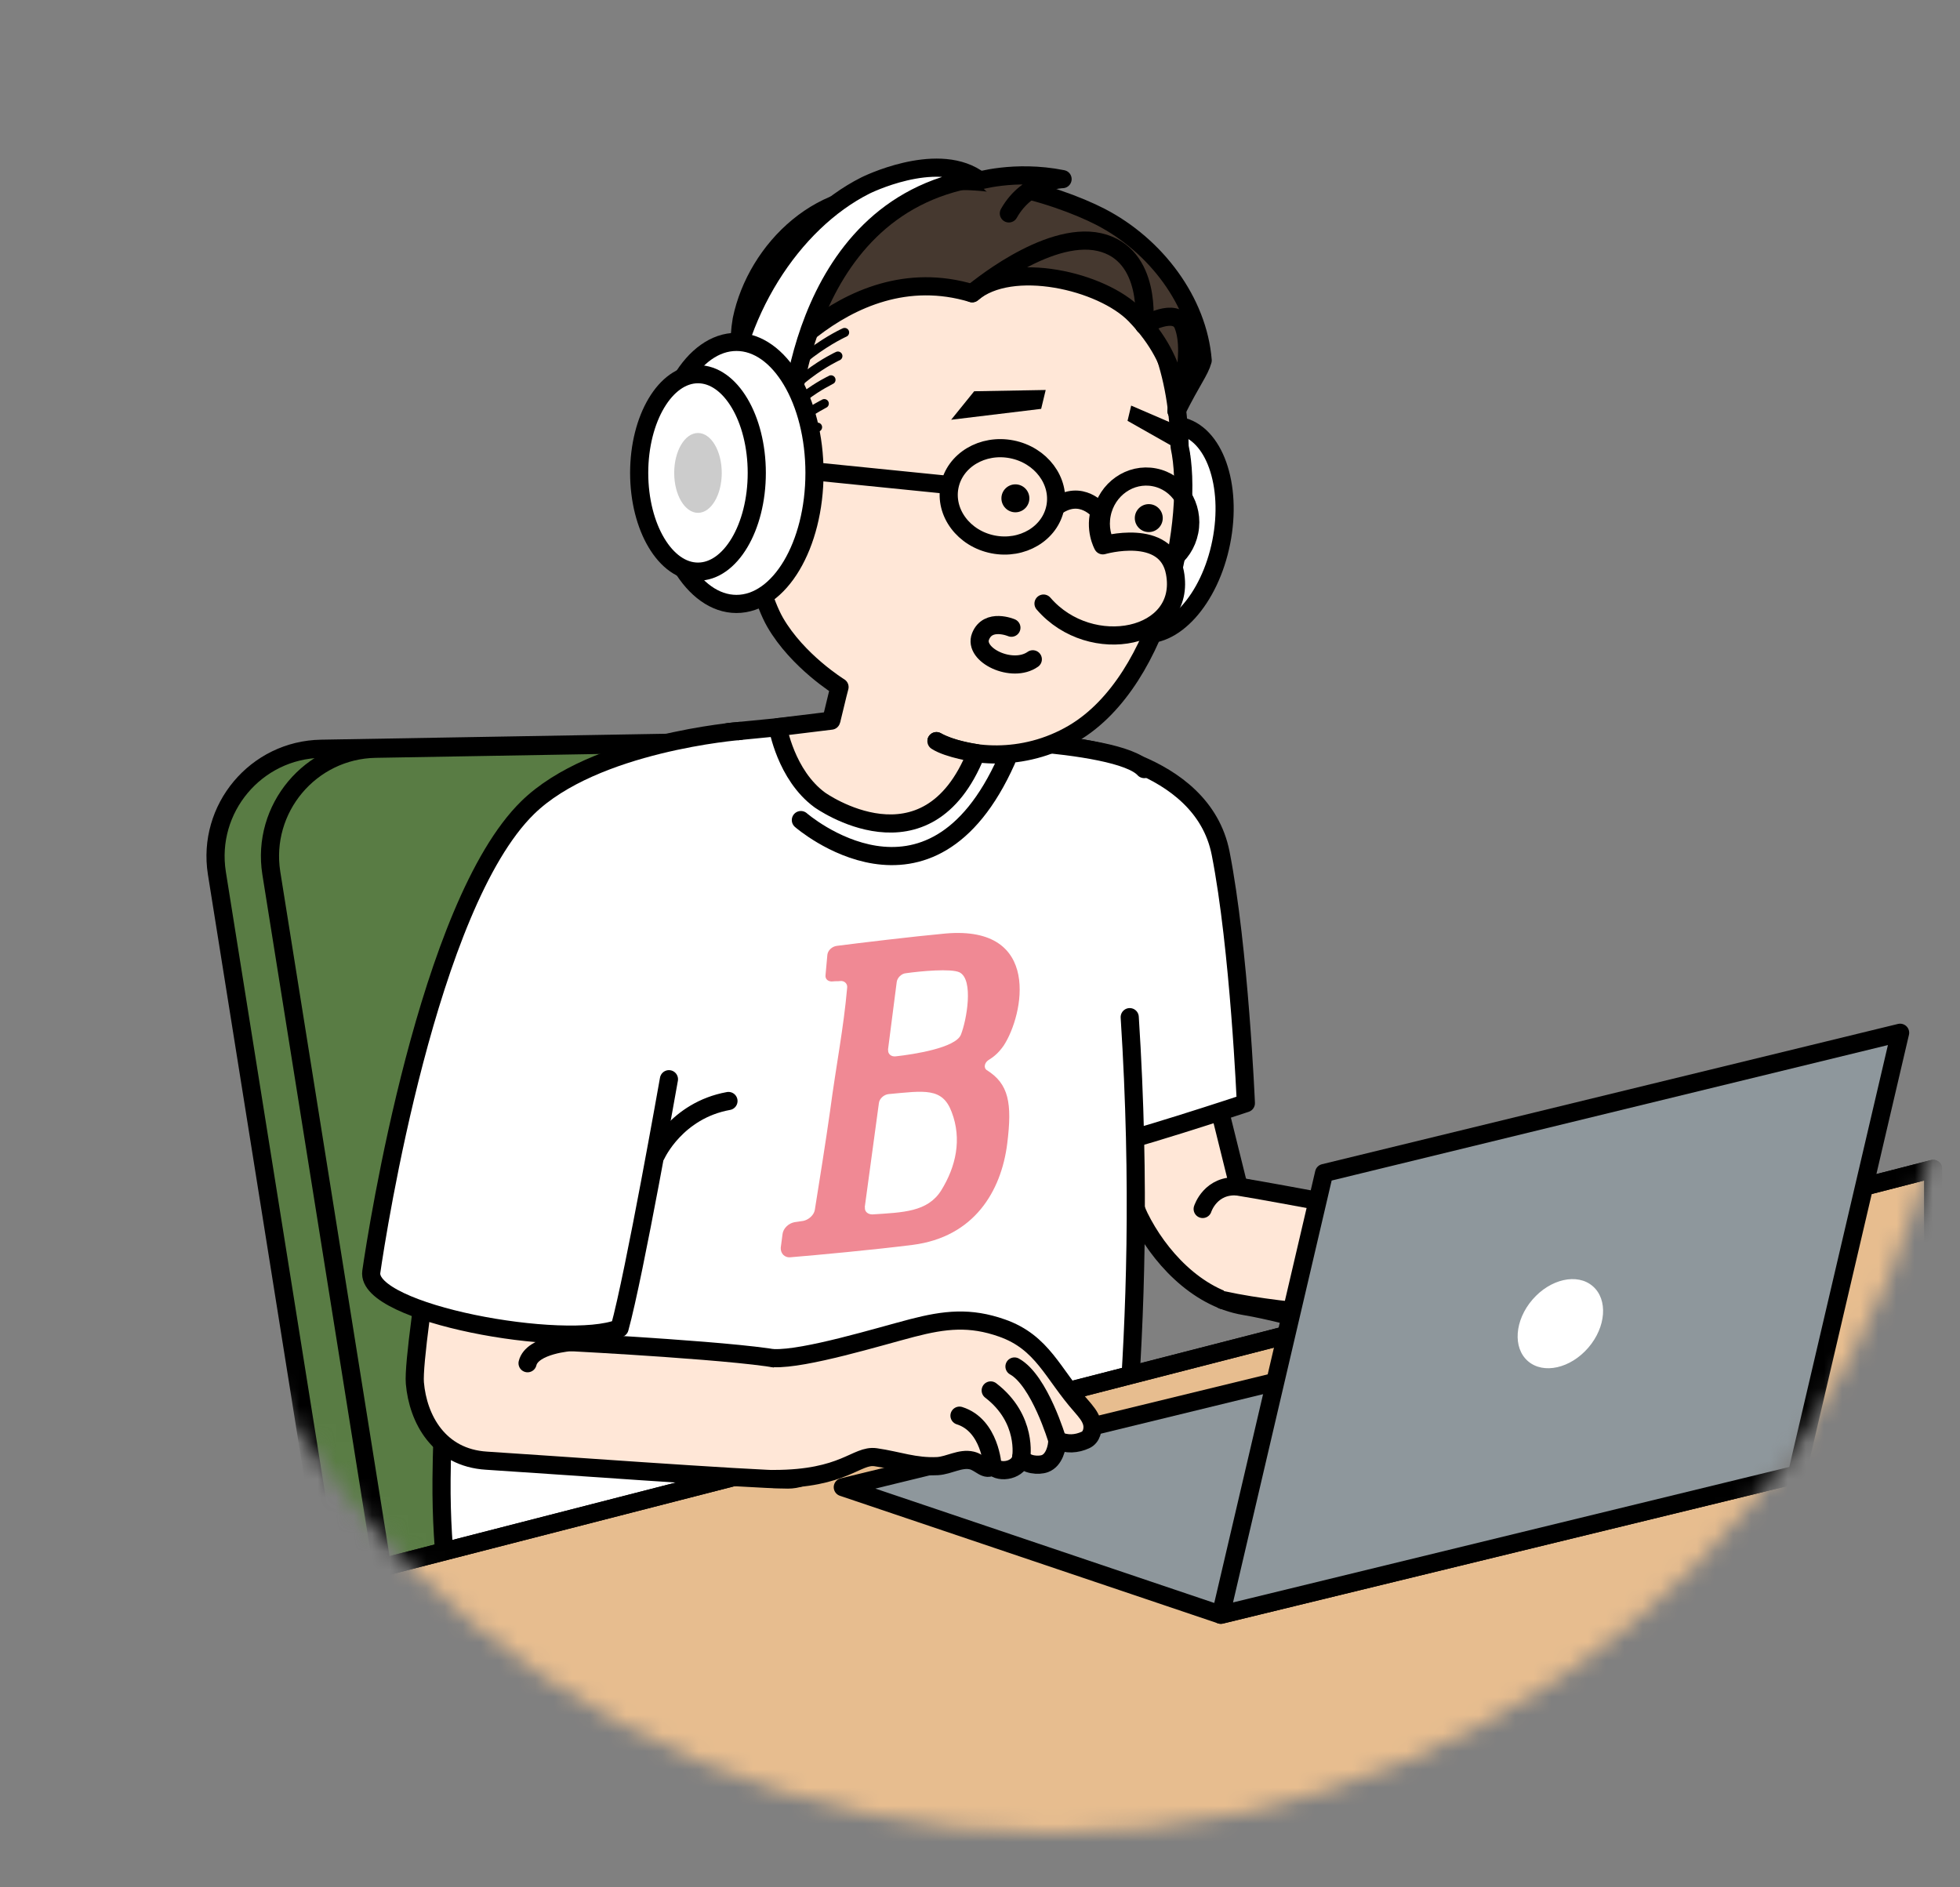 <svg width="108" height="104" viewBox="0 0 108 104" fill="none" xmlns="http://www.w3.org/2000/svg">
<rect x="0" y="0" width="108" height="104" fill="#808080" stroke="none"/>
<g clip-path="url(#clip0_327_2172)">
<mask id="mask0_327_2172" style="mask-type:alpha" maskUnits="userSpaceOnUse" x="8" y="1" width="100" height="100">
<circle cx="58" cy="51" r="50" fill="#D9D9D9"/>
</mask>
<g mask="url(#mask0_327_2172)">
<path d="M67.293 29.876C67.922 26.718 66.904 23.854 65.019 23.478C63.134 23.103 61.096 25.359 60.468 28.517C59.839 31.674 60.857 34.539 62.742 34.914C64.627 35.289 66.665 33.033 67.293 29.876Z" fill="white" stroke="black" stroke-linecap="round" stroke-linejoin="round"/>
<path d="M40.94 40.86L17.7 41.26C14.1 41.32 11.39 44.56 11.95 48.11L18.23 87.46L52.21 79.19L46.89 45.85C46.43 42.94 43.89 40.81 40.94 40.86Z" fill="#597C44" stroke="black" stroke-linecap="round" stroke-linejoin="round"/>
<path d="M43.94 40.86L20.7 41.26C17.1 41.32 14.39 44.56 14.95 48.11L21.23 87.46L55.21 79.19L49.89 45.85C49.43 42.94 46.89 40.81 43.94 40.86Z" fill="#597C44" stroke="black" stroke-linecap="round" stroke-linejoin="round"/>
<path d="M65.03 52.39L68.25 65.38C68.25 65.38 77.31 67.37 79.11 68.06C80.91 68.75 81.25 70.15 81.25 71.47C81.25 72.79 79.44 74.24 77.47 74.03C75.5 73.82 71.28 72.42 68.58 71.97C65.88 71.52 63.81 69.15 62.78 67.06C61.75 64.97 57.89 50.8 57.89 50.8" fill="#FFE7D7"/>
<path d="M65.03 52.39L68.25 65.38C68.25 65.38 77.31 67.37 79.11 68.06C80.91 68.75 81.25 70.15 81.25 71.47C81.25 72.79 79.44 74.24 77.47 74.03C75.5 73.82 71.28 72.42 68.58 71.97C65.88 71.52 63.81 69.15 62.78 67.06C61.75 64.97 57.89 50.8 57.89 50.8" stroke="black" stroke-linecap="round" stroke-linejoin="round"/>
<path d="M58.94 41.14C58.94 41.14 66.23 41.78 67.26 47.02C68.29 52.26 68.65 60.79 68.65 60.79C68.65 60.79 61.96 63.02 59.49 63.51C57.68 60.71 57.56 52.35 57.56 52.35" fill="white"/>
<path d="M58.94 41.14C58.94 41.14 66.23 41.78 67.26 47.02C68.29 52.26 68.65 60.79 68.65 60.79C68.65 60.79 61.96 63.02 59.49 63.51C57.68 60.71 57.56 52.35 57.56 52.35" stroke="black" stroke-linecap="round" stroke-linejoin="round"/>
<path d="M63.05 42.38C61.57 40.74 51.5 40.66 51.5 40.66C51.5 40.66 51.42 43.48 48.8 43.47C44.99 43.45 45.23 39.84 45.23 39.84L40.13 40.34C40.13 40.34 30.11 43.63 28.46 47.41C27.28 50.12 24.44 69.6 24.33 81.49C24.29 85.95 24.92 88.96 24.92 88.96C24.92 88.96 61.15 78.63 62.14 78.17C62.54 72.75 62.85 65.38 62.25 56.05" fill="white"/>
<path d="M63.05 42.38C61.57 40.74 51.5 40.66 51.5 40.66C51.5 40.66 51.42 43.48 48.8 43.47C44.99 43.45 45.23 39.84 45.23 39.84L40.13 40.34C40.13 40.34 30.11 43.63 28.46 47.41C27.28 50.12 24.44 69.6 24.33 81.49C24.29 85.95 24.92 88.96 24.92 88.96C24.92 88.96 61.15 78.63 62.14 78.17C62.54 72.75 62.85 65.38 62.25 56.05" stroke="black" stroke-linecap="round" stroke-linejoin="round"/>
<path d="M106.52 64.41L11.87 88.73V103.87H106.52V64.41Z" fill="#E7BD8F" stroke="black" stroke-linecap="round" stroke-linejoin="round"/>
<path d="M99.01 81.25L67.27 88.98L46.44 81.95L78.18 74.22L99.01 81.25Z" fill="#8E979C" stroke="black" stroke-linecap="round" stroke-linejoin="round"/>
<path d="M106.52 64.41L11.87 88.73" stroke="black" stroke-linecap="round" stroke-linejoin="round"/>
<path d="M35.04 60.32L31.5 73.96C31.5 73.96 41.49 74.48 43.3 74.98C45.11 75.47 47.24 76.12 47.24 77.44C47.24 78.76 45.39 81.53 43.42 81.53C41.45 81.53 29.44 80.65 26.81 80.49C24.18 80.33 23.03 78.19 22.86 76.21C22.69 74.23 25.33 58.94 25.33 58.94" fill="#FFE7D7"/>
<path d="M35.04 60.32L31.5 73.96C31.5 73.96 41.49 74.48 43.3 74.98C45.11 75.47 47.24 76.12 47.24 77.44C47.24 78.76 45.39 81.53 43.42 81.53C41.45 81.53 29.44 80.65 26.81 80.49C24.18 80.33 23.03 78.19 22.86 76.21C22.69 74.23 25.33 58.94 25.33 58.94" stroke="black" stroke-linecap="round" stroke-linejoin="round"/>
<path d="M42.64 74.84C44.35 74.91 48.45 73.65 50.26 73.18C52.07 72.71 53.45 72.56 55.21 73.18C57.46 73.97 57.99 75.69 59.58 77.48C59.82 77.76 60.08 78.05 60.17 78.4C60.26 78.75 60.15 79.2 59.81 79.35C59.33 79.57 58.77 79.62 58.26 79.36C58.26 79.75 58.09 80.46 57.58 80.65C57.24 80.78 56.51 80.73 56.27 80.31C56.19 80.99 55.11 81.24 54.69 80.78C54.33 81.1 54.02 80.59 53.55 80.48C52.92 80.33 52.3 80.75 51.66 80.79C50.4 80.85 49.5 80.48 48.25 80.3C47.19 80.15 46.53 81.5 42.64 81.5" fill="#FFE7D7"/>
<path d="M42.64 74.84C44.35 74.91 48.45 73.65 50.26 73.18C52.07 72.71 53.45 72.56 55.21 73.18C57.46 73.97 57.99 75.69 59.58 77.48C59.82 77.76 60.08 78.05 60.17 78.4C60.26 78.75 60.15 79.2 59.81 79.35C59.33 79.57 58.77 79.62 58.26 79.36C58.26 79.75 58.09 80.46 57.58 80.65C57.24 80.78 56.51 80.73 56.27 80.31C56.19 80.99 55.11 81.24 54.69 80.78C54.33 81.1 54.02 80.59 53.55 80.48C52.92 80.33 52.3 80.75 51.66 80.79C50.4 80.85 49.5 80.48 48.25 80.3C47.19 80.15 46.53 81.5 42.64 81.5" stroke="black" stroke-linecap="round" stroke-linejoin="round"/>
<path d="M55.9 75.3C57.29 76.07 58.26 79.36 58.26 79.36" stroke="black" stroke-linecap="round" stroke-linejoin="round"/>
<path d="M56.27 80.32C56.27 80.32 56.64 78.19 54.59 76.62" stroke="black" stroke-linecap="round" stroke-linejoin="round"/>
<path d="M54.69 80.78C54.69 80.78 54.56 78.54 52.87 78.01" stroke="black" stroke-linecap="round" stroke-linejoin="round"/>
<path d="M40.76 40.28C40.76 40.28 32.74 40.91 29.07 44.51C23.59 49.88 20.79 67.78 20.46 70.08C20.13 72.38 31.16 74.38 34.14 73.19C34.96 70.23 36.86 59.47 36.86 59.47" fill="white"/>
<path d="M40.76 40.28C40.76 40.28 32.74 40.91 29.07 44.51C23.59 49.88 20.79 67.78 20.46 70.08C20.13 72.38 31.16 74.38 34.14 73.19C34.96 70.23 36.86 59.47 36.86 59.47" stroke="black" stroke-linecap="round" stroke-linejoin="round"/>
<path d="M68.25 65.39C70.25 65.71 78.18 67.22 79.73 67.47C81.28 67.73 82.81 68.32 83.94 69.4C85.39 70.78 86.04 72.78 86.63 74.7C86.72 75 86.82 75.3 86.76 75.61C86.7 75.92 86.47 76.21 86.16 76.22C85.72 76.22 85.41 75.67 84.97 75.7C84.51 75.72 84.24 76.37 83.78 76.34C83.47 76.32 83.28 76.01 83.12 75.75C82.96 75.49 82.68 75.21 82.39 75.3C82.23 75.35 82.12 75.5 81.96 75.55C81.57 75.67 81.31 75.18 80.99 74.94C80.56 74.61 79.94 74.72 79.44 74.52C78.45 74.13 77.89 73.54 76.99 72.97C76.23 72.49 71.28 72.5 67.37 71.64" fill="#FFE7D7"/>
<path d="M68.25 65.39C70.25 65.71 78.18 67.22 79.73 67.47C81.28 67.73 82.81 68.32 83.94 69.4C85.39 70.78 86.04 72.78 86.63 74.7C86.72 75 86.82 75.3 86.76 75.61C86.7 75.92 86.47 76.21 86.16 76.22C85.72 76.22 85.41 75.67 84.97 75.7C84.51 75.72 84.24 76.37 83.78 76.34C83.47 76.32 83.28 76.01 83.12 75.75C82.96 75.49 82.68 75.21 82.39 75.3C82.23 75.35 82.12 75.5 81.96 75.55C81.57 75.67 81.31 75.18 80.99 74.94C80.56 74.61 79.94 74.72 79.44 74.52C78.45 74.13 77.89 73.54 76.99 72.97C76.23 72.49 71.28 72.5 67.37 71.64" stroke="black" stroke-linecap="round" stroke-linejoin="round"/>
<path d="M56 12.49C58.82 13.05 64.77 15.06 65 24.62C65.83 28.41 64.16 37.45 59.15 40.41C56.35 42.06 53.27 41.72 51.6 40.84C51.6 40.84 51.34 43.3 49.07 43.47C46.84 43.64 45.27 41.95 45.72 40.06C46.17 38.17 46.26 37.86 46.26 37.86C46.26 37.86 43.95 36.44 42.71 34.29C41.55 32.28 40.34 26.23 40.84 23.89C42.85 14.49 48.73 11.05 56.01 12.48L56 12.49Z" fill="#FFE7D7" stroke="black" stroke-linecap="round" stroke-linejoin="round"/>
<path d="M57.62 21.49L57.37 22.53L52.41 23.13L53.68 21.56L57.62 21.49Z" fill="black"/>
<path d="M62.33 22.35L62.13 23.19L65.59 25.15L65.23 23.6L62.33 22.35Z" fill="black"/>
<path d="M64.83 22.65C64.83 22.65 65.25 20.15 62.55 17.36C60.72 15.47 55.72 14.32 53.57 16.16C46.37 13.98 41.28 21.8 41.28 21.8C41.28 21.8 40.46 19.95 40.87 17.61C41.68 13.72 45.39 10.09 49.79 10.86C52.36 8.87 58.18 10.68 60.64 11.95C63.7 13.53 66.01 16.62 66.27 19.86C66.1 20.47 65.7 20.91 64.83 22.65Z" fill="#45382F" stroke="black" stroke-linecap="round" stroke-linejoin="round"/>
<path d="M46.54 18.32C46.54 18.32 43.2 19.81 41.68 22.97" stroke="black" stroke-width="0.5" stroke-linecap="round" stroke-linejoin="round"/>
<path d="M46.17 19.62C46.17 19.62 43.22 20.95 41.86 23.78" stroke="black" stroke-width="0.5" stroke-linecap="round" stroke-linejoin="round"/>
<path d="M45.79 20.93C45.74 20.97 43.22 22.09 42.03 24.6" stroke="black" stroke-width="0.5" stroke-linecap="round" stroke-linejoin="round"/>
<path d="M45.42 22.24C45.34 22.3 43.24 23.24 42.22 25.42" stroke="black" stroke-width="0.5" stroke-linecap="round" stroke-linejoin="round"/>
<path d="M45.05 23.54C44.94 23.62 43.26 24.37 42.4 26.23" stroke="black" stroke-width="0.5" stroke-linecap="round" stroke-linejoin="round"/>
<path d="M44.67 24.85C44.53 24.95 43.26 25.52 42.58 27.05" stroke="black" stroke-width="0.5" stroke-linecap="round" stroke-linejoin="round"/>
<path d="M44.3 26.16C44.14 26.28 43.28 26.66 42.76 27.86" stroke="black" stroke-width="0.5" stroke-linecap="round" stroke-linejoin="round"/>
<path d="M43.92 27.46C43.73 27.61 43.28 27.8 42.94 28.67" stroke="black" stroke-width="0.5" stroke-linecap="round" stroke-linejoin="round"/>
<path d="M43.55 28.77C43.33 28.94 43.3 28.95 43.12 29.49" stroke="black" stroke-width="0.5" stroke-linecap="round" stroke-linejoin="round"/>
<path d="M53.79 10C53.79 10 55.9 9.34 58.55 9.87C58.55 9.87 56.63 9.91 55.59 11.76" fill="#45382F"/>
<path d="M53.79 10C53.79 10 55.9 9.34 58.55 9.87C58.55 9.87 56.63 9.91 55.59 11.76" stroke="black" stroke-linecap="round" stroke-linejoin="round"/>
<path d="M58.21 27.9C59.59 26.93 60.58 28.18 60.58 28.18" stroke="black" stroke-linecap="round" stroke-linejoin="round"/>
<path d="M65.535 29.29C65.808 27.903 64.948 26.566 63.615 26.304C62.282 26.041 60.98 26.953 60.708 28.341C60.435 29.728 61.294 31.065 62.627 31.327C63.96 31.59 65.262 30.678 65.535 29.29Z" stroke="black" stroke-linecap="round" stroke-linejoin="round"/>
<path d="M41.35 25.6C40.85 25.17 40.17 25.19 39.69 25.62C39.21 26.05 38.96 26.84 38.99 27.62C39.02 28.4 39.33 29.16 39.79 29.67C40.46 30.44 41.39 30.67 42.26 30.62" fill="#FFE7D7"/>
<path d="M41.35 25.6C40.85 25.17 40.17 25.19 39.69 25.62C39.21 26.05 38.96 26.84 38.99 27.62C39.02 28.4 39.33 29.16 39.79 29.67C40.46 30.44 41.39 30.67 42.26 30.62" stroke="black" stroke-linecap="round" stroke-linejoin="round"/>
<path d="M52.16 26.71L41.55 25.64" stroke="black" stroke-linecap="round" stroke-linejoin="round"/>
<path d="M63.3 29.32C63.725 29.32 64.07 28.975 64.07 28.55C64.07 28.125 63.725 27.78 63.3 27.78C62.875 27.78 62.53 28.125 62.53 28.55C62.53 28.975 62.875 29.32 63.3 29.32Z" fill="black"/>
<path d="M55.95 28.23C56.375 28.23 56.72 27.885 56.72 27.46C56.72 27.035 56.375 26.69 55.95 26.69C55.525 26.69 55.18 27.035 55.18 27.46C55.18 27.885 55.525 28.23 55.95 28.23Z" fill="black"/>
<path d="M58.15 27.953C58.434 26.506 57.36 25.076 55.751 24.759C54.141 24.443 52.606 25.359 52.321 26.806C52.037 28.253 53.111 29.683 54.72 29.999C56.33 30.316 57.865 29.399 58.15 27.953Z" stroke="black" stroke-linecap="round" stroke-linejoin="round"/>
<path d="M57.5 33.26C60.11 36.29 65.43 35.2 64.74 31.55C64.27 29.03 60.77 30.05 60.77 30.05C60.77 30.05 60.26 29.15 60.64 28.04" fill="#FFE7D7"/>
<path d="M57.5 33.26C60.11 36.29 65.43 35.2 64.74 31.55C64.27 29.03 60.77 30.05 60.77 30.05C60.77 30.05 60.26 29.15 60.64 28.04" stroke="black" stroke-linecap="round" stroke-linejoin="round"/>
<path d="M36.17 63.61C36.17 63.61 37.27 61.19 40.14 60.67" stroke="black" stroke-linecap="round" stroke-linejoin="round"/>
<path d="M31.5 73.95C31.5 73.95 29.32 74.09 29.07 75.12" stroke="black" stroke-linecap="round" stroke-linejoin="round"/>
<path d="M66.27 66.62C66.27 66.62 66.7 65.24 68.25 65.38" stroke="black" stroke-linecap="round" stroke-linejoin="round"/>
<path d="M45.8 39.71L42.86 40.07C42.86 40.07 43.3 42.71 45.17 44.08C45.17 44.08 51.07 48.31 53.79 41.5C53.79 41.5 52.26 41.27 51.6 40.84" fill="#FFE7D7"/>
<path d="M45.8 39.71L42.86 40.07C42.86 40.07 43.3 42.71 45.17 44.08C45.17 44.08 51.07 48.31 53.79 41.5C53.79 41.5 52.26 41.27 51.6 40.84" stroke="black" stroke-linecap="round" stroke-linejoin="round"/>
<path d="M99.01 81.25L67.27 88.98L72.96 64.64L104.7 56.91L99.01 81.25Z" fill="#8E979C" stroke="black" stroke-linecap="round" stroke-linejoin="round"/>
<path d="M55.73 34.59C55.73 34.59 54.44 34.04 54.03 35.07C53.62 36.1 55.78 37.13 56.91 36.33" stroke="black" stroke-linecap="round" stroke-linejoin="round"/>
<path d="M53.57 16.16C53.57 16.16 57.64 12.68 60.58 13.34C63.52 14.01 63.04 17.91 63.04 17.91" stroke="black" stroke-linecap="round" stroke-linejoin="round"/>
<path d="M64.83 22.65C64.83 22.65 65.85 19.59 65.2 17.92C64.8 16.87 63.05 17.92 63.05 17.92" stroke="black" stroke-linecap="round" stroke-linejoin="round"/>
<path d="M55.46 41.89C51.23 51.38 44.13 45.19 44.13 45.19" stroke="black" stroke-linecap="round" stroke-linejoin="round"/>
<path d="M43.47 24.03C43.47 24.03 43.72 11.46 53.79 9.81C51.49 8.32 47.69 10.22 47.69 10.22C43.65 12.25 40.33 17.35 40 22.87L43.47 24.03Z" fill="white" stroke="black" stroke-linecap="round" stroke-linejoin="round"/>
<path d="M40.58 33.28C42.955 33.28 44.88 30.047 44.88 26.06C44.88 22.072 42.955 18.84 40.58 18.84C38.205 18.84 36.28 22.072 36.28 26.06C36.28 30.047 38.205 33.28 40.58 33.28Z" fill="white" stroke="black" stroke-linecap="round" stroke-linejoin="round"/>
<path d="M38.46 31.5C40.249 31.5 41.7 29.064 41.7 26.06C41.7 23.056 40.249 20.62 38.46 20.62C36.671 20.62 35.22 23.056 35.22 26.06C35.22 29.064 36.671 31.5 38.46 31.5Z" fill="white" stroke="black" stroke-linecap="round" stroke-linejoin="round"/>
<path d="M38.46 28.26C39.183 28.26 39.77 27.275 39.77 26.06C39.77 24.845 39.183 23.86 38.46 23.86C37.736 23.86 37.15 24.845 37.15 26.06C37.15 27.275 37.736 28.26 38.46 28.26Z" fill="#CCCCCC"/>
<path d="M44.25 67.28C44.56 67.22 44.86 66.95 44.9 66.66C45.09 65.48 45.53 62.72 45.73 61.28C46.09 58.58 46.48 56.7 46.68 54.43C46.71 54.21 46.53 54.03 46.29 54.06C46.13 54.08 46.01 54.06 45.9 54.08C45.64 54.11 45.45 53.96 45.49 53.71L45.59 52.61C45.62 52.36 45.86 52.15 46.12 52.12C47.29 51.97 50.35 51.6 52.11 51.44C57.43 50.98 56.4 55.94 55.31 57.61C55.02 58.03 54.74 58.25 54.46 58.42C54.24 58.57 54.2 58.84 54.36 58.96C55.59 59.72 55.78 60.79 55.5 63.02C55.17 65.64 53.68 68.17 50.28 68.6C48.24 68.86 44.92 69.17 43.57 69.28C43.23 69.32 43.01 69.07 43.02 68.76L43.12 68C43.16 67.68 43.46 67.41 43.77 67.35L44.24 67.28H44.25ZM47.66 66.53C47.63 66.75 47.81 66.92 48.07 66.92C49.75 66.81 51.11 66.79 51.86 65.6C52.68 64.28 53.01 62.77 52.44 61.28C51.93 59.91 50.93 60.11 48.96 60.29C48.7 60.32 48.46 60.54 48.43 60.78L47.65 66.52L47.66 66.53ZM48.94 57.84C48.91 58.06 49.09 58.24 49.35 58.21C50.36 58.1 52.67 57.74 52.95 57.01C53.26 56.23 53.67 53.98 52.87 53.58C52.41 53.36 50.75 53.51 49.91 53.63C49.68 53.65 49.44 53.87 49.41 54.12L48.93 57.85L48.94 57.84Z" fill="#F08994"/>
<path d="M87.516 74.267C88.501 73.126 88.612 71.606 87.763 70.874C86.914 70.141 85.428 70.473 84.442 71.614C83.457 72.755 83.347 74.275 84.195 75.007C85.044 75.74 86.531 75.408 87.516 74.267Z" fill="white"/>
</g>
</g>
<defs>
<clipPath id="clip0_327_2172">
<rect width="107.02" height="103.37" fill="white"/>
</clipPath>
</defs>
</svg>
